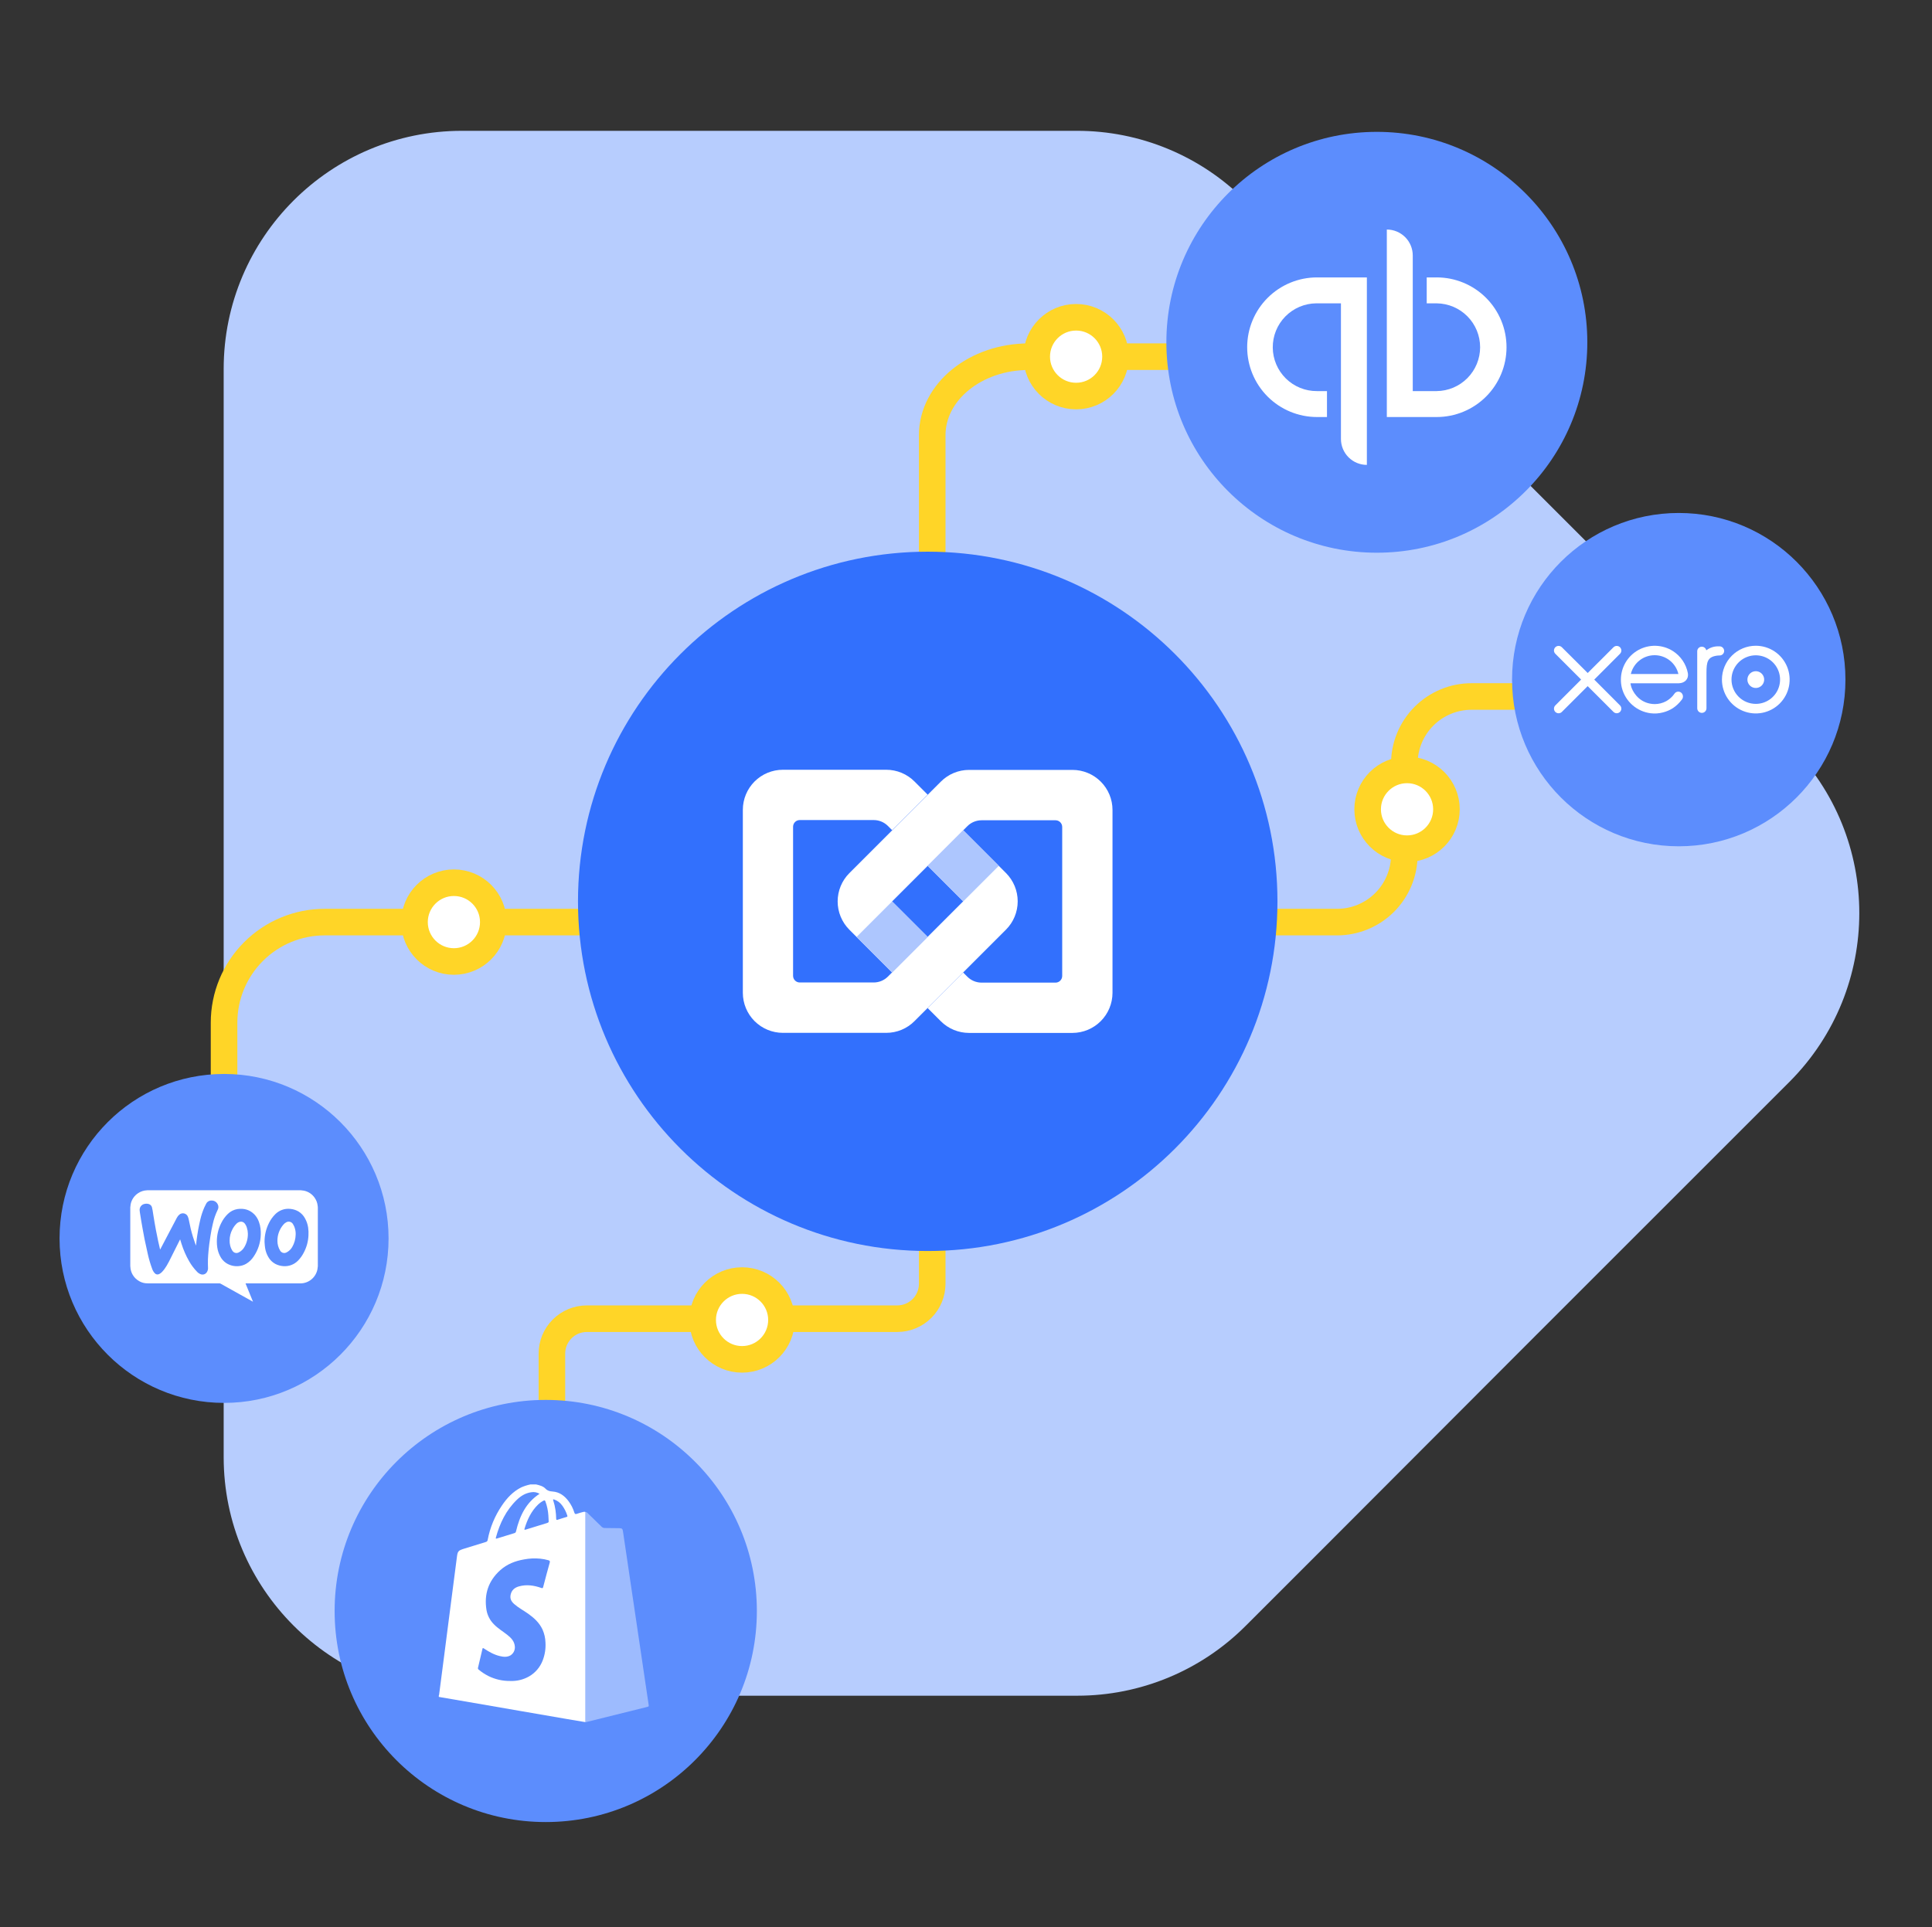 <svg width="432" height="431" viewBox="0 0 432 431" fill="none" xmlns="http://www.w3.org/2000/svg">
<rect x="0" y="0" width="432" height="431" fill="#333333" stroke="none"/>
<path d="M50.014 82.517V325.882C50.014 355.273 73.888 379.14 103.284 379.235H240.908C247.901 379.233 254.826 377.852 261.284 375.169C267.742 372.487 273.608 368.557 278.544 363.604L296.051 346.1L343.236 298.831L400.157 241.921C420.941 221.049 420.941 187.351 400.157 166.572L278.45 44.89C273.52 39.929 267.655 35.994 261.196 33.312C254.736 30.629 247.809 29.251 240.815 29.258H103.284C73.888 29.258 50.014 53.127 50.014 82.517Z" fill="#B7CDFE"/>
<path d="M208.446 132.553V97.34C208.446 87.636 218.118 79.769 230.049 79.769H269.069" stroke="#FFD527" stroke-width="5.944" stroke-miterlimit="10"/>
<path d="M307.866 123.612C333.858 123.612 354.928 102.542 354.928 76.55C354.928 50.559 333.858 29.489 307.866 29.489C281.875 29.489 260.805 50.559 260.805 76.55C260.805 102.542 281.875 123.612 307.866 123.612Z" fill="#5C8DFD"/>
<path d="M278.872 77.653C278.872 81.794 280.517 85.765 283.445 88.693C286.373 91.621 290.344 93.266 294.485 93.266H296.715V87.467H294.485C291.882 87.487 289.378 86.473 287.523 84.648C285.668 82.822 284.614 80.334 284.593 77.731C284.572 75.129 285.586 72.624 287.412 70.769C289.238 68.914 291.726 67.86 294.328 67.839H299.838V98.172C299.838 99.71 300.449 101.185 301.537 102.272C302.624 103.36 304.099 103.971 305.636 103.972V62.041H294.485C292.435 62.041 290.405 62.444 288.51 63.229C286.616 64.014 284.895 65.163 283.445 66.613C281.995 68.063 280.845 69.784 280.061 71.678C279.276 73.572 278.872 75.603 278.872 77.653L278.872 77.653ZM321.248 62.041H319.018V67.84H321.248C323.833 67.867 326.303 68.912 328.121 70.75C329.94 72.587 330.959 75.068 330.959 77.653C330.959 80.238 329.94 82.718 328.121 84.556C326.303 86.393 323.833 87.439 321.248 87.466H315.896V57.135C315.896 56.373 315.746 55.619 315.455 54.916C315.163 54.212 314.736 53.573 314.198 53.034C313.659 52.496 313.02 52.069 312.317 51.777C311.613 51.486 310.859 51.336 310.098 51.335V93.266H321.249C325.39 93.266 329.361 91.621 332.289 88.693C335.217 85.765 336.862 81.794 336.862 77.653C336.862 73.513 335.217 69.541 332.289 66.613C329.361 63.685 325.39 62.04 321.249 62.04L321.248 62.041Z" fill="white"/>
<path d="M269.069 206.223H298.975C302.963 206.223 306.787 204.639 309.606 201.82C312.425 199 314.009 195.176 314.009 191.189V170.798C314.009 168.824 314.398 166.869 315.154 165.045C315.909 163.221 317.017 161.564 318.413 160.167C319.809 158.771 321.466 157.664 323.29 156.909C325.114 156.153 327.069 155.764 329.044 155.764H346.664" stroke="#FFD527" stroke-width="5.944" stroke-miterlimit="10"/>
<path d="M375.372 189.268C395.957 189.268 412.645 172.58 412.645 151.995C412.645 131.41 395.957 114.722 375.372 114.722C354.787 114.722 338.099 131.41 338.099 151.995C338.099 172.58 354.787 189.268 375.372 189.268Z" fill="#5C8DFD"/>
<path d="M356.479 151.988L362.24 146.213C362.335 146.117 362.41 146.002 362.461 145.877C362.512 145.751 362.538 145.617 362.537 145.481C362.537 145.346 362.509 145.212 362.456 145.087C362.404 144.962 362.327 144.849 362.231 144.753C362.134 144.658 362.02 144.583 361.894 144.532C361.769 144.481 361.634 144.455 361.499 144.456C361.363 144.457 361.229 144.484 361.104 144.537C360.98 144.589 360.866 144.666 360.771 144.763L355.016 150.515L349.235 144.754C349.139 144.657 349.025 144.581 348.899 144.529C348.773 144.476 348.638 144.45 348.502 144.45C348.366 144.45 348.231 144.477 348.105 144.53C347.98 144.582 347.866 144.659 347.77 144.756C347.674 144.853 347.598 144.968 347.547 145.094C347.496 145.22 347.47 145.355 347.472 145.491C347.473 145.628 347.501 145.762 347.555 145.887C347.609 146.013 347.686 146.126 347.784 146.221L353.544 151.979L347.787 157.747C347.689 157.842 347.611 157.955 347.557 158.08C347.503 158.205 347.475 158.34 347.473 158.476C347.472 158.612 347.497 158.747 347.548 158.873C347.599 159 347.674 159.115 347.77 159.212C347.866 159.309 347.979 159.386 348.105 159.438C348.231 159.491 348.365 159.519 348.502 159.519C348.638 159.519 348.773 159.493 348.899 159.441C349.024 159.389 349.139 159.312 349.235 159.216L355.007 153.452L360.757 159.195C360.851 159.293 360.963 159.372 361.088 159.427C361.213 159.482 361.347 159.512 361.483 159.514C361.619 159.517 361.755 159.492 361.881 159.442C362.008 159.392 362.124 159.318 362.221 159.223C362.319 159.128 362.397 159.015 362.451 158.89C362.504 158.765 362.533 158.63 362.534 158.494C362.536 158.358 362.51 158.222 362.459 158.096C362.408 157.97 362.332 157.855 362.236 157.758L356.479 151.988Z" fill="white"/>
<path d="M390.724 151.986C390.724 152.357 390.833 152.719 391.039 153.028C391.245 153.336 391.538 153.576 391.881 153.718C392.223 153.86 392.6 153.897 392.964 153.825C393.327 153.753 393.661 153.574 393.924 153.312C394.186 153.05 394.365 152.716 394.437 152.353C394.51 151.989 394.473 151.612 394.331 151.27C394.189 150.927 393.949 150.634 393.641 150.428C393.333 150.222 392.971 150.112 392.6 150.111C392.103 150.112 391.626 150.309 391.274 150.661C390.922 151.012 390.724 151.489 390.724 151.986Z" fill="white"/>
<path d="M387.167 151.988C387.167 150.913 387.485 149.863 388.082 148.97C388.678 148.077 389.527 147.381 390.519 146.97C391.511 146.559 392.603 146.452 393.657 146.661C394.71 146.871 395.678 147.388 396.437 148.148C397.197 148.907 397.714 149.875 397.923 150.928C398.133 151.981 398.025 153.073 397.614 154.066C397.203 155.058 396.507 155.906 395.614 156.503C394.721 157.1 393.671 157.418 392.597 157.418C391.157 157.416 389.777 156.843 388.759 155.825C387.741 154.807 387.168 153.427 387.167 151.988ZM385.03 151.988C385.03 153.485 385.474 154.948 386.305 156.193C387.137 157.438 388.319 158.408 389.702 158.981C391.085 159.554 392.607 159.704 394.076 159.412C395.544 159.119 396.893 158.398 397.951 157.34C399.01 156.281 399.731 154.933 400.023 153.464C400.315 151.996 400.165 150.474 399.592 149.091C399.019 147.708 398.048 146.526 396.803 145.694C395.559 144.863 394.095 144.419 392.598 144.419C390.591 144.421 388.668 145.219 387.249 146.638C385.83 148.057 385.032 149.981 385.03 151.988Z" fill="white"/>
<path d="M384.493 144.548H384.175C383.22 144.543 382.291 144.857 381.535 145.44C381.484 145.211 381.356 145.005 381.173 144.857C380.99 144.71 380.762 144.629 380.526 144.629C380.392 144.628 380.259 144.655 380.134 144.706C380.01 144.757 379.897 144.832 379.802 144.928C379.707 145.023 379.632 145.136 379.58 145.26C379.529 145.384 379.503 145.517 379.503 145.652C379.503 145.654 379.507 158.399 379.507 158.399C379.507 158.672 379.616 158.935 379.809 159.128C379.905 159.224 380.019 159.3 380.144 159.352C380.269 159.403 380.404 159.43 380.539 159.43C380.675 159.43 380.809 159.403 380.934 159.351C381.059 159.299 381.173 159.223 381.269 159.127C381.365 159.031 381.44 158.917 381.492 158.792C381.544 158.667 381.571 158.533 381.571 158.397C381.571 158.395 381.571 150.56 381.571 150.56C381.571 147.947 381.81 146.893 384.047 146.613C384.191 146.597 384.335 146.59 384.48 146.591C384.615 146.596 384.751 146.573 384.877 146.524C385.004 146.475 385.119 146.402 385.217 146.307C385.315 146.213 385.392 146.1 385.446 145.975C385.499 145.851 385.527 145.716 385.527 145.581C385.527 145.307 385.417 145.044 385.223 144.851C385.029 144.657 384.767 144.549 384.493 144.549" fill="white"/>
<path d="M364.675 150.741C364.675 150.713 364.677 150.683 364.679 150.655C364.98 149.469 365.67 148.418 366.638 147.671C367.607 146.924 368.798 146.523 370.022 146.533C371.245 146.543 372.43 146.963 373.386 147.726C374.343 148.489 375.015 149.55 375.297 150.741H364.675ZM377.411 150.547C377.218 149.538 376.821 148.578 376.245 147.728C375.668 146.877 374.924 146.154 374.058 145.601C372.91 144.874 371.588 144.47 370.229 144.43C368.871 144.39 367.527 144.717 366.339 145.375C365.15 146.034 364.161 147 363.474 148.172C362.788 149.345 362.429 150.68 362.436 152.039C362.436 152.654 362.512 153.267 362.662 153.864C363.045 155.34 363.861 156.668 365.006 157.676C366.151 158.684 367.572 159.325 369.085 159.517C369.996 159.631 370.92 159.57 371.808 159.337C372.611 159.142 373.375 158.816 374.071 158.371C374.813 157.871 375.467 157.251 376.007 156.537C376.019 156.524 376.031 156.512 376.043 156.497C376.237 156.272 376.333 155.979 376.311 155.682C376.289 155.386 376.151 155.11 375.926 154.916C375.814 154.824 375.683 154.756 375.543 154.717C375.402 154.679 375.255 154.67 375.112 154.692C374.968 154.715 374.83 154.767 374.708 154.846C374.586 154.925 374.481 155.028 374.402 155.15C374.294 155.304 374.173 155.463 374.04 155.622C373.612 156.101 373.108 156.507 372.548 156.825C371.768 157.242 370.897 157.462 370.012 157.465C367.009 157.432 365.403 155.337 364.832 153.841C364.731 153.558 364.654 153.268 364.601 152.973C364.594 152.918 364.589 152.864 364.587 152.814L375.36 152.812C376.837 152.781 377.632 151.739 377.412 150.547" fill="white"/>
<path d="M208.446 275.207V287.109C208.446 289.18 207.624 291.166 206.159 292.631C204.695 294.096 202.708 294.919 200.637 294.919H131.217C129.146 294.919 127.159 295.741 125.695 297.206C124.23 298.67 123.407 300.657 123.407 302.728V320.958" stroke="#FFD527" stroke-width="5.944" stroke-miterlimit="10"/>
<path d="M122.029 407.492C148.1 407.492 169.235 386.358 169.235 360.286C169.235 334.215 148.1 313.081 122.029 313.081C95.958 313.081 74.823 334.215 74.823 360.286C74.823 386.358 95.958 407.492 122.029 407.492Z" fill="#5C8DFD"/>
<path d="M130.893 385.145C129.526 384.915 128.158 384.69 126.791 384.455C123.397 383.872 120.004 383.286 116.611 382.697C113.388 382.14 110.166 381.582 106.944 381.022C104.124 380.535 101.304 380.05 98.483 379.568C98.361 379.546 98.24 379.521 98.118 379.497V379.2C98.144 379.16 98.165 379.116 98.178 379.07C98.555 376.171 98.931 373.272 99.305 370.372C99.81 366.452 100.315 362.533 100.819 358.613C101.259 355.21 101.712 351.809 102.141 348.404C102.331 346.9 102.389 346.792 103.828 346.338C105.422 345.835 107.02 345.342 108.621 344.86C108.733 344.839 108.835 344.782 108.912 344.698C108.989 344.614 109.037 344.507 109.047 344.394C109.564 341.631 110.652 339.007 112.24 336.688C113.366 335.011 114.721 333.562 116.564 332.639C117.218 332.35 117.901 332.132 118.602 331.987H119.868C120.644 332.164 121.435 332.363 121.997 332.953C122.447 333.425 122.939 333.525 123.556 333.568C125.108 333.676 126.252 334.54 127.152 335.757C127.71 336.518 128.139 337.367 128.42 338.268C128.532 338.619 128.67 338.67 128.998 338.552C129.462 338.384 129.946 338.267 130.423 338.136C130.577 338.085 130.745 338.089 130.897 338.146C130.895 341.83 130.893 345.514 130.891 349.198C130.891 361.18 130.892 373.162 130.893 385.145ZM114.072 375.939C115.554 376.006 117.024 375.651 118.312 374.915C119.707 374.107 120.781 372.842 121.353 371.335C121.843 370.061 122.053 368.695 121.968 367.333C121.94 366.335 121.716 365.353 121.31 364.441C120.606 362.918 119.42 361.834 118.081 360.886C117.052 360.157 115.921 359.574 114.972 358.732C114.253 358.094 113.99 357.458 114.196 356.576C114.431 355.571 115.135 355.033 116.073 354.776C117.762 354.314 119.411 354.565 121.029 355.133C121.278 355.22 121.378 355.224 121.456 354.924C121.927 353.102 122.415 351.285 122.921 349.472C123.017 349.129 122.925 349.03 122.613 348.935C122.019 348.767 121.411 348.651 120.797 348.589C119.598 348.471 118.389 348.525 117.206 348.751C115.213 349.089 113.37 349.804 111.853 351.167C109.203 353.55 108.216 356.545 108.776 360.048C108.98 361.256 109.554 362.371 110.418 363.24C111.332 364.201 112.479 364.861 113.501 365.682C114.338 366.354 115.049 367.104 115.126 368.283C115.151 368.66 115.075 369.038 114.906 369.376C114.736 369.714 114.48 370.001 114.162 370.207C113.372 370.662 112.558 370.565 111.727 370.365C110.431 370.052 109.299 369.396 108.202 368.674C107.987 368.532 107.93 368.53 107.871 368.792C107.555 370.184 107.23 371.574 106.888 372.96C106.859 373.041 106.858 373.129 106.885 373.21C106.912 373.291 106.966 373.361 107.037 373.408C107.689 373.948 108.397 374.416 109.149 374.806C110.676 375.572 112.364 375.96 114.072 375.939ZM120.651 334.081C120.087 333.74 119.418 333.617 118.769 333.736C117.502 333.916 116.464 334.556 115.567 335.424C113.153 337.76 111.753 340.667 110.885 343.865C110.803 344.165 110.932 344.135 111.145 344.069C112.432 343.664 113.719 343.26 115.013 342.878C115.113 342.854 115.202 342.8 115.27 342.724C115.337 342.647 115.379 342.551 115.39 342.449C116.196 339.07 117.592 336.061 120.651 334.08V334.081ZM122.679 340.125C122.657 339.684 122.65 339.3 122.617 338.918C122.549 337.842 122.325 336.781 121.95 335.77C121.86 335.542 121.756 335.497 121.537 335.614C121.087 335.85 120.672 336.148 120.304 336.499C118.764 337.993 117.9 339.868 117.287 341.881C117.19 342.2 117.378 342.14 117.56 342.083C119.131 341.597 120.701 341.104 122.277 340.631C122.586 340.538 122.77 340.417 122.679 340.123V340.125ZM126.875 339.043C126.865 339.01 126.852 338.962 126.836 338.914C126.583 338.11 126.198 337.354 125.695 336.677C125.259 336.069 124.645 335.611 123.937 335.367C123.857 335.341 123.763 335.29 123.693 335.359C123.618 335.433 123.693 335.519 123.718 335.597C123.944 336.304 124.11 337.028 124.214 337.763C124.302 338.387 124.353 339.017 124.364 339.648C124.368 339.881 124.42 339.977 124.692 339.883C125.334 339.661 125.989 339.478 126.637 339.272C126.74 339.24 126.902 339.246 126.875 339.043V339.043Z" fill="white"/>
<path opacity="0.4" d="M130.893 385.146C130.892 373.164 130.891 361.181 130.891 349.198C130.891 345.514 130.893 341.83 130.897 338.146C131.008 338.155 131.116 338.188 131.214 338.243C131.312 338.297 131.397 338.371 131.463 338.461C132.468 339.439 133.479 340.41 134.474 341.398C134.572 341.507 134.693 341.593 134.827 341.65C134.962 341.708 135.107 341.736 135.254 341.732C136.308 341.727 137.363 341.746 138.418 341.767C139.125 341.781 139.213 341.889 139.312 342.575C139.613 344.668 139.933 346.759 140.243 348.851C140.504 350.613 140.76 352.375 141.021 354.137C141.281 355.899 141.546 357.66 141.807 359.422C142.092 361.343 142.375 363.264 142.658 365.185C142.945 367.131 143.234 369.076 143.524 371.021C143.807 372.929 144.088 374.838 144.369 376.747C144.583 378.191 144.791 379.635 145.014 381.079C145.1 381.644 145.118 381.645 144.597 381.775C140.078 382.899 135.56 384.022 131.041 385.143C130.992 385.149 130.942 385.15 130.893 385.146Z" fill="white"/>
<path d="M139.027 206.224H72.589C66.625 206.224 60.904 208.594 56.687 212.811C52.469 217.029 50.1 222.749 50.1 228.713V250.978" stroke="#FFD527" stroke-width="5.944" stroke-miterlimit="10"/>
<path d="M50.1 313.751C70.415 313.751 86.884 297.282 86.884 276.967C86.884 256.651 70.415 240.183 50.1 240.183C29.785 240.183 13.316 256.651 13.316 276.967C13.316 297.282 29.785 313.751 50.1 313.751Z" fill="#5C8DFD"/>
<path d="M71.03 269.667C70.966 269.026 70.737 268.413 70.367 267.886C69.806 267.062 68.946 266.488 67.969 266.287C67.779 266.246 67.581 266.235 67.388 266.211C67.326 266.203 67.264 266.196 67.202 266.189H32.98C32.935 266.198 32.89 266.204 32.844 266.208C32.168 266.231 31.51 266.439 30.944 266.809C30.494 267.091 30.107 267.463 29.808 267.902C29.51 268.341 29.306 268.838 29.209 269.36C29.177 269.519 29.171 269.683 29.153 269.846C29.147 269.894 29.138 269.941 29.131 269.99V283.177C29.14 283.214 29.146 283.251 29.15 283.289C29.171 283.933 29.354 284.562 29.682 285.117C30.01 285.671 30.473 286.135 31.027 286.463C31.481 286.75 31.994 286.929 32.527 286.988C32.717 287.009 32.907 287.02 33.098 287.02C38.424 287.022 43.75 287.022 49.076 287.02C49.163 287.02 49.248 287.042 49.324 287.085C50.736 287.873 52.148 288.661 53.562 289.447L56.479 291.071C56.502 291.084 56.526 291.095 56.571 291.119L54.905 287.039C54.927 287.031 54.95 287.026 54.973 287.022C55.006 287.02 55.038 287.021 55.072 287.021C59.093 287.021 63.114 287.022 67.135 287.022C68.025 287.028 68.89 286.729 69.586 286.174C70.282 285.619 70.767 284.843 70.96 283.974C71.009 283.764 71.019 283.543 71.047 283.328C71.052 283.293 71.061 283.259 71.069 283.225V269.988C71.055 269.882 71.042 269.774 71.03 269.667ZM47.058 276.411C46.965 277.013 46.878 277.616 46.796 278.219C46.739 278.643 46.693 279.068 46.65 279.493C46.61 279.882 46.582 280.274 46.55 280.664C46.495 281.336 46.478 282.01 46.488 282.684C46.493 283.003 46.52 283.322 46.516 283.64C46.514 283.965 46.414 284.281 46.23 284.548C46.083 284.766 45.864 284.926 45.612 285.001C45.359 285.077 45.089 285.062 44.846 284.96C44.557 284.848 44.297 284.673 44.085 284.448C43.392 283.737 42.792 282.943 42.298 282.082C41.585 280.834 41.008 279.512 40.577 278.14C40.474 277.822 40.378 277.501 40.276 277.172C40.245 277.233 40.216 277.288 40.189 277.344C39.551 278.616 38.908 279.887 38.275 281.162C37.957 281.802 37.649 282.447 37.275 283.057C36.98 283.568 36.627 284.044 36.222 284.473C36.053 284.652 35.854 284.8 35.636 284.913C35.467 285.011 35.27 285.047 35.077 285.013C34.885 284.98 34.711 284.88 34.586 284.731C34.336 284.451 34.144 284.124 34.024 283.769C33.622 282.683 33.294 281.571 33.044 280.44C32.79 279.345 32.554 278.246 32.327 277.146C32.168 276.374 32.034 275.596 31.893 274.819C31.788 274.235 31.686 273.651 31.587 273.066C31.483 272.447 31.385 271.826 31.287 271.206C31.26 271.037 31.236 270.867 31.223 270.696C31.196 270.377 31.284 270.058 31.469 269.797C31.655 269.535 31.928 269.348 32.238 269.268C32.6 269.165 32.985 269.177 33.34 269.302C33.495 269.361 33.635 269.456 33.746 269.579C33.858 269.702 33.939 269.85 33.982 270.011C34.048 270.255 34.099 270.502 34.134 270.753C34.203 271.158 34.26 271.564 34.325 271.97C34.402 272.445 34.48 272.921 34.561 273.395C34.659 273.958 34.754 274.521 34.863 275.082C35.024 275.913 35.19 276.743 35.366 277.57C35.499 278.193 35.651 278.811 35.794 279.432C35.794 279.437 35.8 279.44 35.81 279.453C35.855 279.37 35.899 279.29 35.941 279.21C36.707 277.751 37.473 276.293 38.238 274.834C38.674 274.003 39.111 273.173 39.549 272.343C39.686 272.071 39.877 271.831 40.111 271.636C40.256 271.512 40.429 271.424 40.616 271.38C40.802 271.335 40.996 271.336 41.182 271.382C41.368 271.428 41.54 271.517 41.685 271.643C41.829 271.769 41.942 271.927 42.013 272.105C42.128 272.393 42.212 272.693 42.261 273C42.481 274.196 42.769 275.38 43.123 276.544C43.325 277.194 43.56 277.834 43.781 278.478C43.79 278.504 43.801 278.528 43.819 278.576C43.837 278.424 43.853 278.294 43.868 278.164C43.902 277.864 43.932 277.563 43.97 277.264C44.009 276.959 44.051 276.654 44.097 276.35C44.17 275.872 44.236 275.392 44.328 274.917C44.471 274.188 44.618 273.46 44.79 272.737C45.003 271.818 45.3 270.921 45.676 270.056C45.802 269.773 45.941 269.493 46.088 269.22C46.202 268.988 46.382 268.794 46.606 268.665C46.831 268.535 47.089 268.476 47.347 268.494C47.627 268.493 47.901 268.571 48.137 268.72C48.374 268.868 48.563 269.081 48.683 269.333C48.785 269.525 48.837 269.74 48.836 269.957C48.834 270.174 48.779 270.388 48.674 270.578C48.185 271.578 47.819 272.633 47.583 273.72C47.369 274.609 47.197 275.507 47.058 276.411ZM58.311 276.124C58.262 277.876 57.71 279.577 56.72 281.024C56.301 281.67 55.742 282.214 55.085 282.616C54.585 282.914 54.025 283.098 53.445 283.152C52.413 283.269 51.375 283.014 50.514 282.435C49.96 282.048 49.513 281.529 49.213 280.924C48.897 280.32 48.684 279.666 48.585 278.991C48.519 278.56 48.486 278.125 48.487 277.688C48.478 276.238 48.817 274.807 49.475 273.514C49.841 272.762 50.336 272.079 50.937 271.496C51.524 270.916 52.277 270.533 53.092 270.401C54.541 270.192 55.832 270.535 56.883 271.597C57.317 272.057 57.653 272.601 57.87 273.195C58.063 273.693 58.191 274.214 58.251 274.744C58.307 275.202 58.327 275.663 58.311 276.124ZM68.974 276.306C68.911 277.655 68.548 278.974 67.911 280.165C67.58 280.815 67.151 281.411 66.64 281.932C66.218 282.363 65.707 282.698 65.142 282.911C64.578 283.125 63.973 283.213 63.371 283.168C62.736 283.128 62.116 282.954 61.552 282.66C60.886 282.297 60.338 281.751 59.974 281.085C59.622 280.472 59.385 279.799 59.275 279.1C59.217 278.738 59.202 278.369 59.169 278.004C59.16 277.906 59.158 277.807 59.153 277.709C59.145 276.245 59.489 274.8 60.155 273.496C60.504 272.787 60.966 272.139 61.522 271.578C61.957 271.134 62.487 270.794 63.071 270.582C63.656 270.371 64.281 270.295 64.899 270.359C65.548 270.413 66.176 270.611 66.74 270.937C67.359 271.313 67.865 271.849 68.206 272.489C68.557 273.118 68.792 273.806 68.9 274.518C68.986 275.11 69.011 275.709 68.974 276.306Z" fill="white"/>
<path d="M62.033 277.496C62.024 276.17 62.497 274.886 63.365 273.884C63.54 273.666 63.76 273.487 64.009 273.36C64.256 273.218 64.549 273.177 64.826 273.246C65.102 273.315 65.341 273.489 65.492 273.731C65.71 274.068 65.871 274.439 65.966 274.829C66.084 275.255 66.133 275.697 66.112 276.139C66.09 277.102 65.826 278.045 65.345 278.88C65.054 279.392 64.623 279.809 64.101 280.082C63.968 280.158 63.82 280.205 63.668 280.22C63.515 280.236 63.361 280.219 63.215 280.172C62.978 280.083 62.776 279.917 62.643 279.702C62.238 279.037 62.027 278.273 62.032 277.496H62.033Z" fill="white"/>
<path d="M51.347 277.451C51.337 276.571 51.553 275.703 51.972 274.929C52.203 274.47 52.505 274.051 52.868 273.687C53.088 273.456 53.374 273.3 53.687 273.238C53.871 273.2 54.062 273.213 54.239 273.276C54.417 273.339 54.574 273.449 54.693 273.594C54.928 273.886 55.102 274.222 55.204 274.582C55.342 274.996 55.416 275.429 55.423 275.865C55.452 276.925 55.185 277.972 54.65 278.888C54.359 279.409 53.917 279.83 53.383 280.096C53.252 280.167 53.107 280.21 52.959 280.223C52.81 280.235 52.661 280.217 52.519 280.17C52.296 280.085 52.105 279.93 51.974 279.73C51.721 279.346 51.544 278.918 51.451 278.469C51.37 278.136 51.335 277.793 51.347 277.451Z" fill="white"/>
<path d="M207.442 279.78C250.63 279.78 285.642 244.769 285.642 201.58C285.642 158.391 250.63 123.38 207.442 123.38C164.253 123.38 129.241 158.391 129.241 201.58C129.241 244.769 164.253 279.78 207.442 279.78Z" fill="#3270FD"/>
<path d="M204.488 228.363L224.94 207.912C226.618 206.232 227.56 203.955 227.56 201.58C227.56 199.206 226.618 196.928 224.94 195.248L215.375 185.682L207.43 193.626L215.375 201.571L198.526 218.421C197.685 219.256 196.549 219.725 195.363 219.726H178.829C178.633 219.726 178.438 219.688 178.257 219.613C178.075 219.538 177.911 219.428 177.772 219.289C177.633 219.15 177.523 218.985 177.448 218.804C177.373 218.623 177.334 218.428 177.334 218.232V184.894C177.334 184.698 177.373 184.503 177.448 184.322C177.523 184.141 177.633 183.976 177.772 183.837C177.911 183.698 178.075 183.588 178.257 183.513C178.438 183.438 178.633 183.399 178.829 183.4H195.363C196.549 183.401 197.685 183.87 198.526 184.705L199.485 185.665L207.43 177.722L204.488 174.78C203.659 173.948 202.673 173.287 201.588 172.836C200.502 172.385 199.339 172.153 198.164 172.153H175.053C172.679 172.154 170.403 173.098 168.725 174.776C167.046 176.455 166.103 178.731 166.101 181.104V222.04C166.103 224.414 167.046 226.69 168.725 228.368C170.403 230.047 172.679 230.99 175.053 230.992H198.164C199.339 230.993 200.503 230.761 201.589 230.31C202.674 229.859 203.66 229.197 204.488 228.363Z" fill="white"/>
<path d="M199.485 217.494L207.43 209.549L199.47 201.604L216.319 184.755C217.159 183.919 218.296 183.45 219.481 183.449H236.016C236.212 183.449 236.407 183.487 236.588 183.562C236.769 183.637 236.934 183.748 237.073 183.886C237.212 184.025 237.322 184.19 237.397 184.371C237.472 184.553 237.511 184.747 237.511 184.943V218.264C237.511 218.461 237.472 218.655 237.397 218.836C237.322 219.018 237.212 219.183 237.073 219.322C236.934 219.46 236.769 219.57 236.588 219.646C236.407 219.721 236.212 219.759 236.016 219.759H219.481C218.296 219.758 217.159 219.289 216.319 218.453L215.359 217.494L207.414 225.439L210.356 228.38C211.186 229.213 212.171 229.874 213.257 230.324C214.342 230.775 215.506 231.007 216.681 231.008H239.807C242.182 231 244.457 230.052 246.134 228.372C247.812 226.691 248.756 224.415 248.759 222.04V181.136C248.758 178.762 247.814 176.487 246.135 174.808C244.457 173.13 242.181 172.186 239.807 172.185H216.697C215.521 172.184 214.357 172.415 213.272 172.866C212.186 173.317 211.201 173.979 210.372 174.812L189.921 195.264C188.244 196.945 187.301 199.222 187.301 201.597C187.301 203.971 188.244 206.249 189.921 207.929L199.485 217.494Z" fill="white"/>
<path d="M199.483 217.5L207.437 209.546L199.483 201.592L191.529 209.546L199.483 217.5Z" fill="#ADC6FE"/>
<path d="M215.373 201.598L223.327 193.644L215.373 185.69L207.419 193.644L215.373 201.598Z" fill="#ADC6FE"/>
<path d="M314.618 189.805C319.484 189.805 323.428 185.86 323.428 180.994C323.428 176.129 319.484 172.184 314.618 172.184C309.752 172.184 305.808 176.129 305.808 180.994C305.808 185.86 309.752 189.805 314.618 189.805Z" fill="white" stroke="#FFD527" stroke-width="5.944" stroke-miterlimit="10"/>
<path d="M101.494 215.034C106.36 215.034 110.304 211.089 110.304 206.223C110.304 201.358 106.36 197.413 101.494 197.413C96.628 197.413 92.684 201.358 92.684 206.223C92.684 211.089 96.628 215.034 101.494 215.034Z" fill="white" stroke="#FFD527" stroke-width="5.944" stroke-miterlimit="10"/>
<path d="M240.621 88.576C245.487 88.576 249.431 84.632 249.431 79.766C249.431 74.9 245.487 70.956 240.621 70.956C235.755 70.956 231.811 74.9 231.811 79.766C231.811 84.632 235.755 88.576 240.621 88.576Z" fill="white" stroke="#FFD527" stroke-width="5.944" stroke-miterlimit="10"/>
<path d="M165.927 304.012C170.793 304.012 174.737 300.067 174.737 295.201C174.737 290.336 170.793 286.391 165.927 286.391C161.061 286.391 157.117 290.336 157.117 295.201C157.117 300.067 161.061 304.012 165.927 304.012Z" fill="white" stroke="#FFD527" stroke-width="5.944" stroke-miterlimit="10"/>
</svg>
